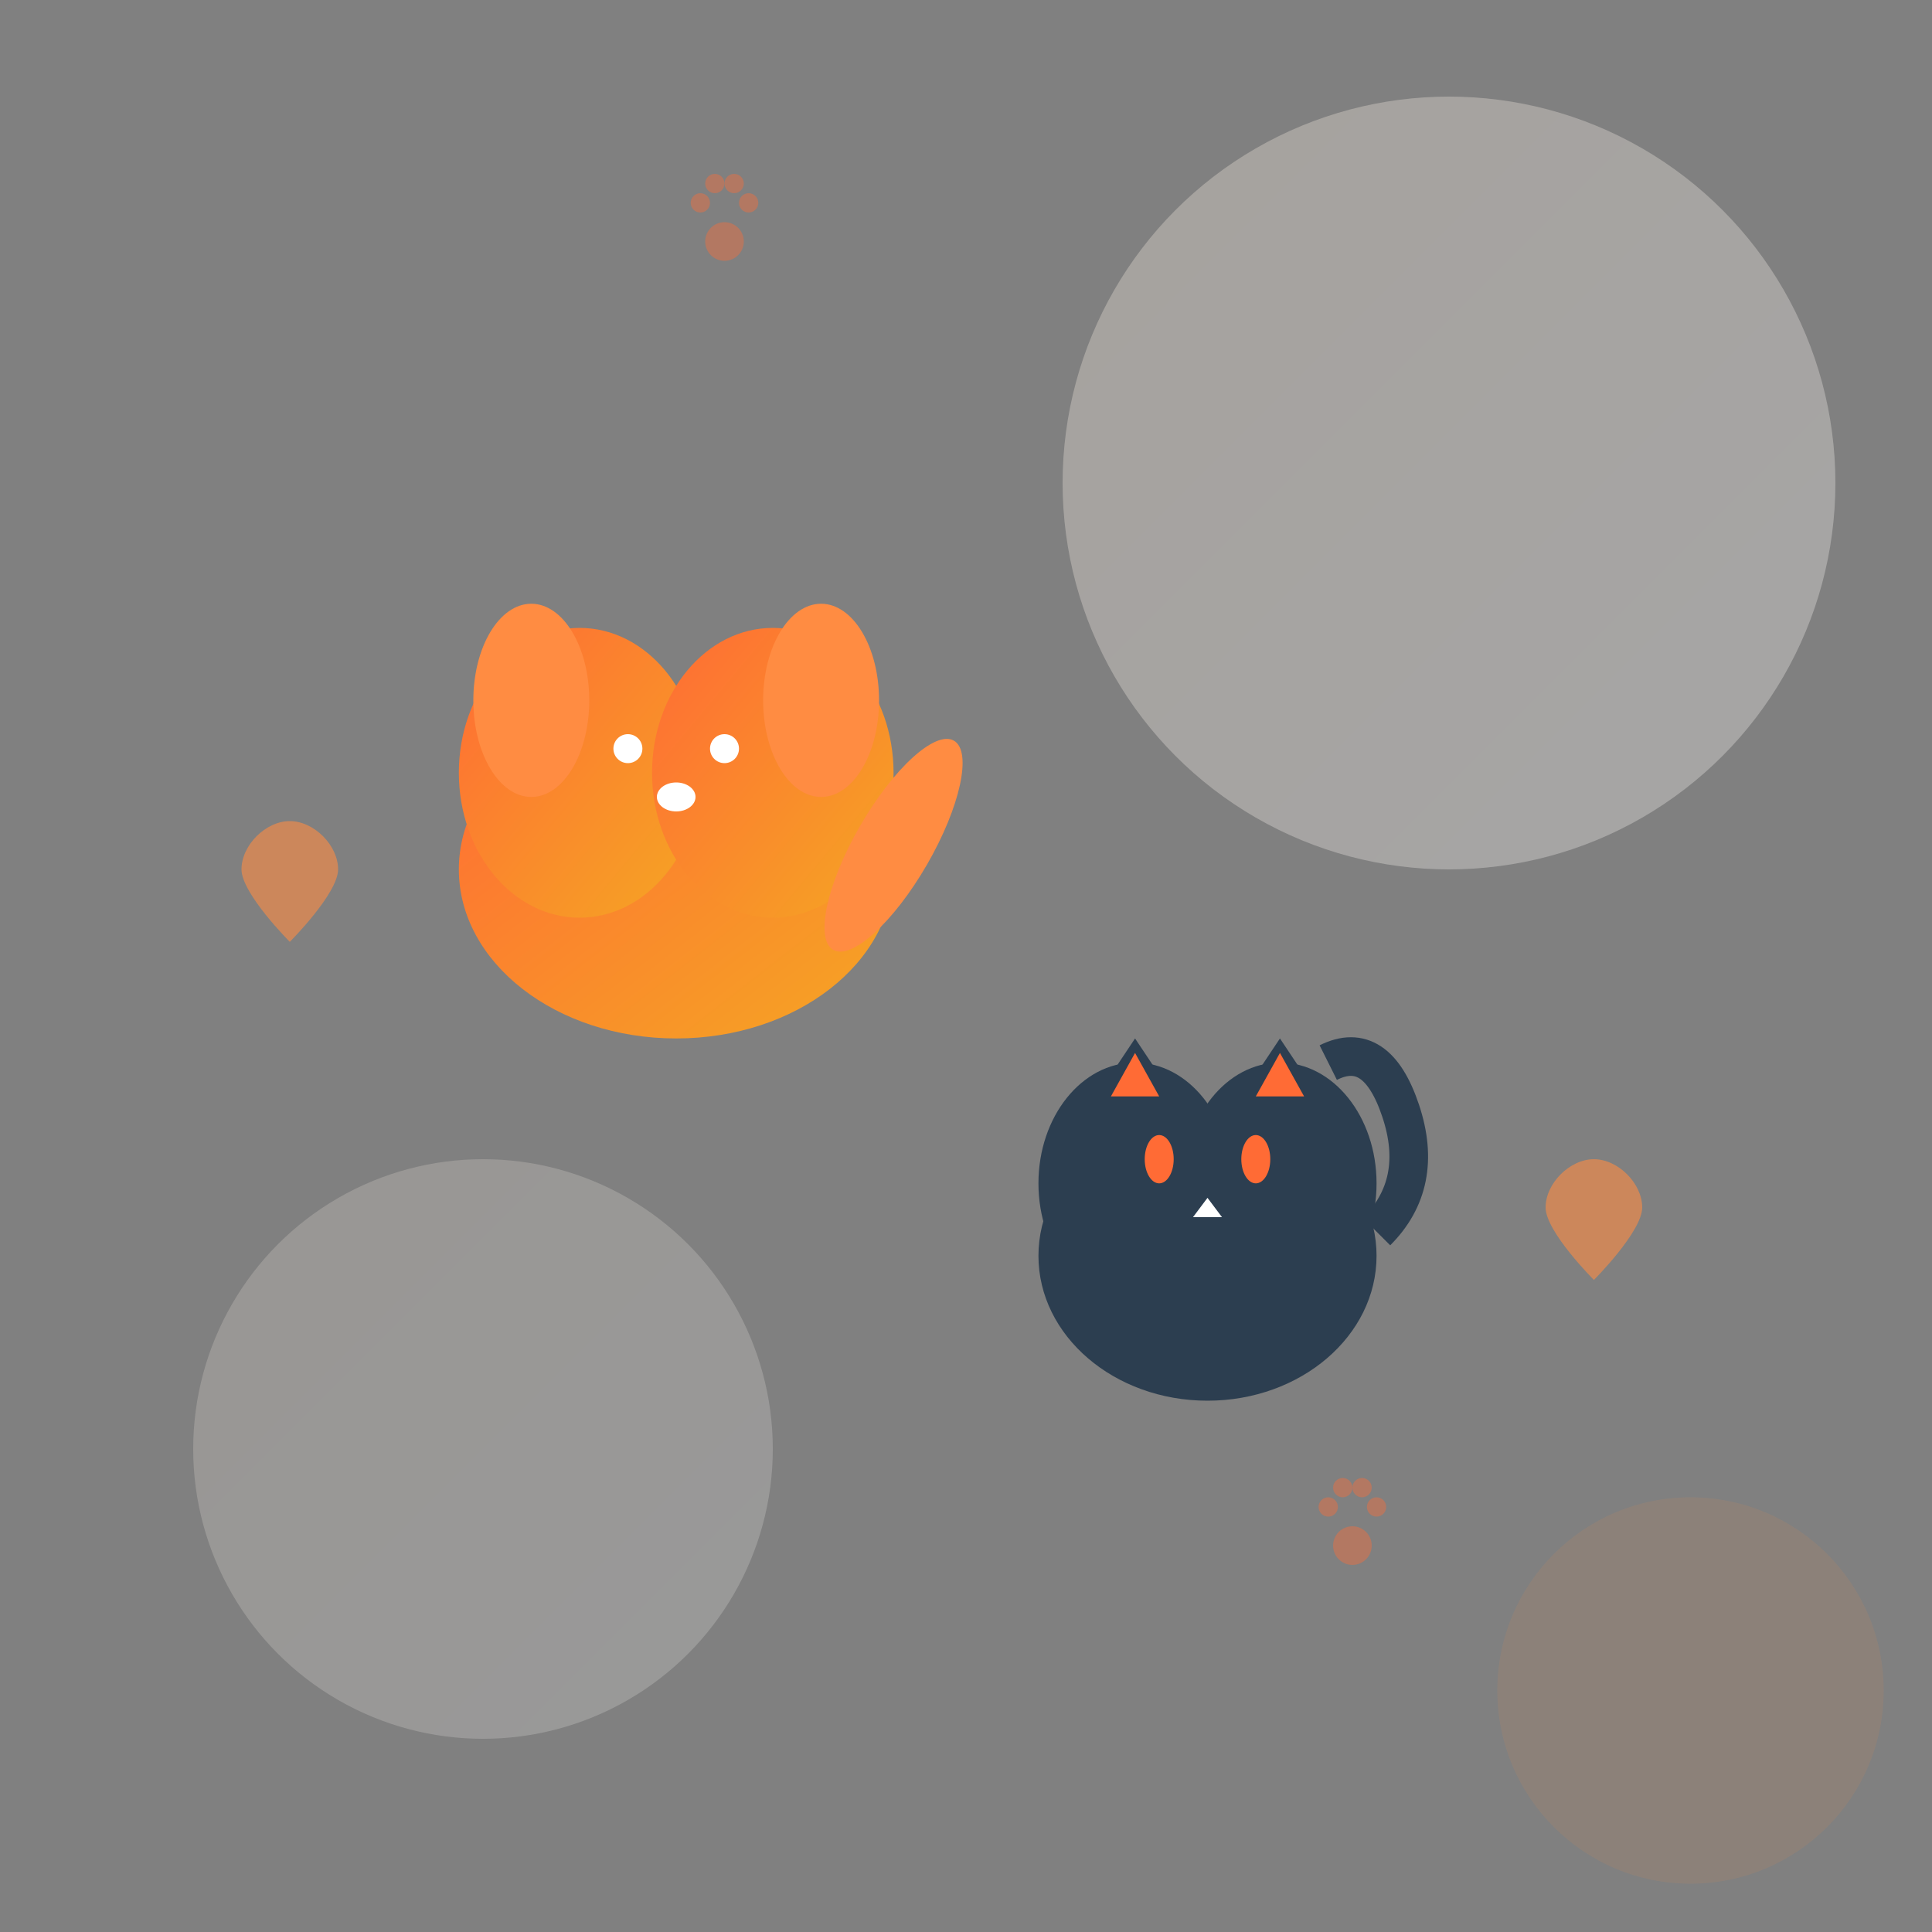 <svg width="400" height="400" viewBox="0 0 400 400" fill="none" xmlns="http://www.w3.org/2000/svg">
  <rect x="0" y="0" width="400" height="400" fill="#808080" stroke="none"/>
  <defs>
    <linearGradient id="gradient1" x1="0%" y1="0%" x2="100%" y2="100%">
      <stop offset="0%" style="stop-color:#FF6B35;stop-opacity:1" />
      <stop offset="100%" style="stop-color:#F5A623;stop-opacity:1" />
    </linearGradient>
    <linearGradient id="gradient2" x1="0%" y1="0%" x2="100%" y2="100%">
      <stop offset="0%" style="stop-color:#FFF4E6;stop-opacity:1" />
      <stop offset="100%" style="stop-color:#FFFFFF;stop-opacity:1" />
    </linearGradient>
  </defs>
  
  <!-- Background circles -->
  <circle cx="300" cy="100" r="80" fill="url(#gradient2)" opacity="0.3"/>
  <circle cx="100" cy="300" r="60" fill="url(#gradient2)" opacity="0.2"/>
  <circle cx="350" cy="350" r="40" fill="#FF8C42" opacity="0.1"/>
  
  <!-- Modern pet silhouettes -->
  <!-- Happy dog -->
  <g transform="translate(80, 80)">
    <ellipse cx="60" cy="100" rx="45" ry="35" fill="url(#gradient1)"/>
    <ellipse cx="40" cy="80" rx="25" ry="30" fill="url(#gradient1)"/>
    <ellipse cx="80" cy="80" rx="25" ry="30" fill="url(#gradient1)"/>
    <!-- Ears -->
    <ellipse cx="30" cy="65" rx="12" ry="20" fill="#FF8C42"/>
    <ellipse cx="90" cy="65" rx="12" ry="20" fill="#FF8C42"/>
    <!-- Eyes -->
    <circle cx="50" cy="75" r="3" fill="white"/>
    <circle cx="70" cy="75" r="3" fill="white"/>
    <!-- Nose -->
    <ellipse cx="60" cy="85" rx="4" ry="3" fill="white"/>
    <!-- Tail -->
    <ellipse cx="105" cy="95" rx="8" ry="25" fill="#FF8C42" transform="rotate(30 105 95)"/>
  </g>
  
  <!-- Cute cat -->
  <g transform="translate(200, 180)">
    <ellipse cx="50" cy="80" rx="35" ry="30" fill="#2C3E50"/>
    <ellipse cx="35" cy="65" rx="20" ry="25" fill="#2C3E50"/>
    <ellipse cx="65" cy="65" rx="20" ry="25" fill="#2C3E50"/>
    <!-- Ears -->
    <polygon points="25,50 35,35 45,50" fill="#2C3E50"/>
    <polygon points="55,50 65,35 75,50" fill="#2C3E50"/>
    <!-- Inner ears -->
    <polygon points="30,47 35,38 40,47" fill="#FF6B35"/>
    <polygon points="60,47 65,38 70,47" fill="#FF6B35"/>
    <!-- Eyes -->
    <ellipse cx="40" cy="60" rx="3" ry="5" fill="#FF6B35"/>
    <ellipse cx="60" cy="60" rx="3" ry="5" fill="#FF6B35"/>
    <!-- Nose -->
    <polygon points="50,68 47,72 53,72" fill="white"/>
    <!-- Whiskers -->
    <line x1="20" y1="65" x2="35" y2="67" stroke="#2C3E50" stroke-width="1"/>
    <line x1="20" y1="70" x2="35" y2="70" stroke="#2C3E50" stroke-width="1"/>
    <line x1="65" y1="67" x2="80" y2="65" stroke="#2C3E50" stroke-width="1"/>
    <line x1="65" y1="70" x2="80" y2="70" stroke="#2C3E50" stroke-width="1"/>
    <!-- Tail -->
    <path d="M85 75 Q95 65 90 50 Q85 35 75 40" stroke="#2C3E50" stroke-width="8" fill="none"/>
  </g>
  
  <!-- Hearts and paws decoration -->
  <g fill="#FF8C42" opacity="0.6">
    <path d="M320 250 C320 245 325 240 330 240 C335 240 340 245 340 250 C340 255 330 265 330 265 C330 265 320 255 320 250 Z"/>
    <path d="M50 180 C50 175 55 170 60 170 C65 170 70 175 70 180 C70 185 60 195 60 195 C60 195 50 185 50 180 Z"/>
  </g>
  
  <!-- Paw prints -->
  <g fill="#FF6B35" opacity="0.4">
    <circle cx="150" cy="50" r="4"/>
    <circle cx="145" cy="42" r="2"/>
    <circle cx="155" cy="42" r="2"/>
    <circle cx="148" cy="38" r="2"/>
    <circle cx="152" cy="38" r="2"/>
    
    <circle cx="280" cy="320" r="4"/>
    <circle cx="275" cy="312" r="2"/>
    <circle cx="285" cy="312" r="2"/>
    <circle cx="278" cy="308" r="2"/>
    <circle cx="282" cy="308" r="2"/>
  </g>
</svg>